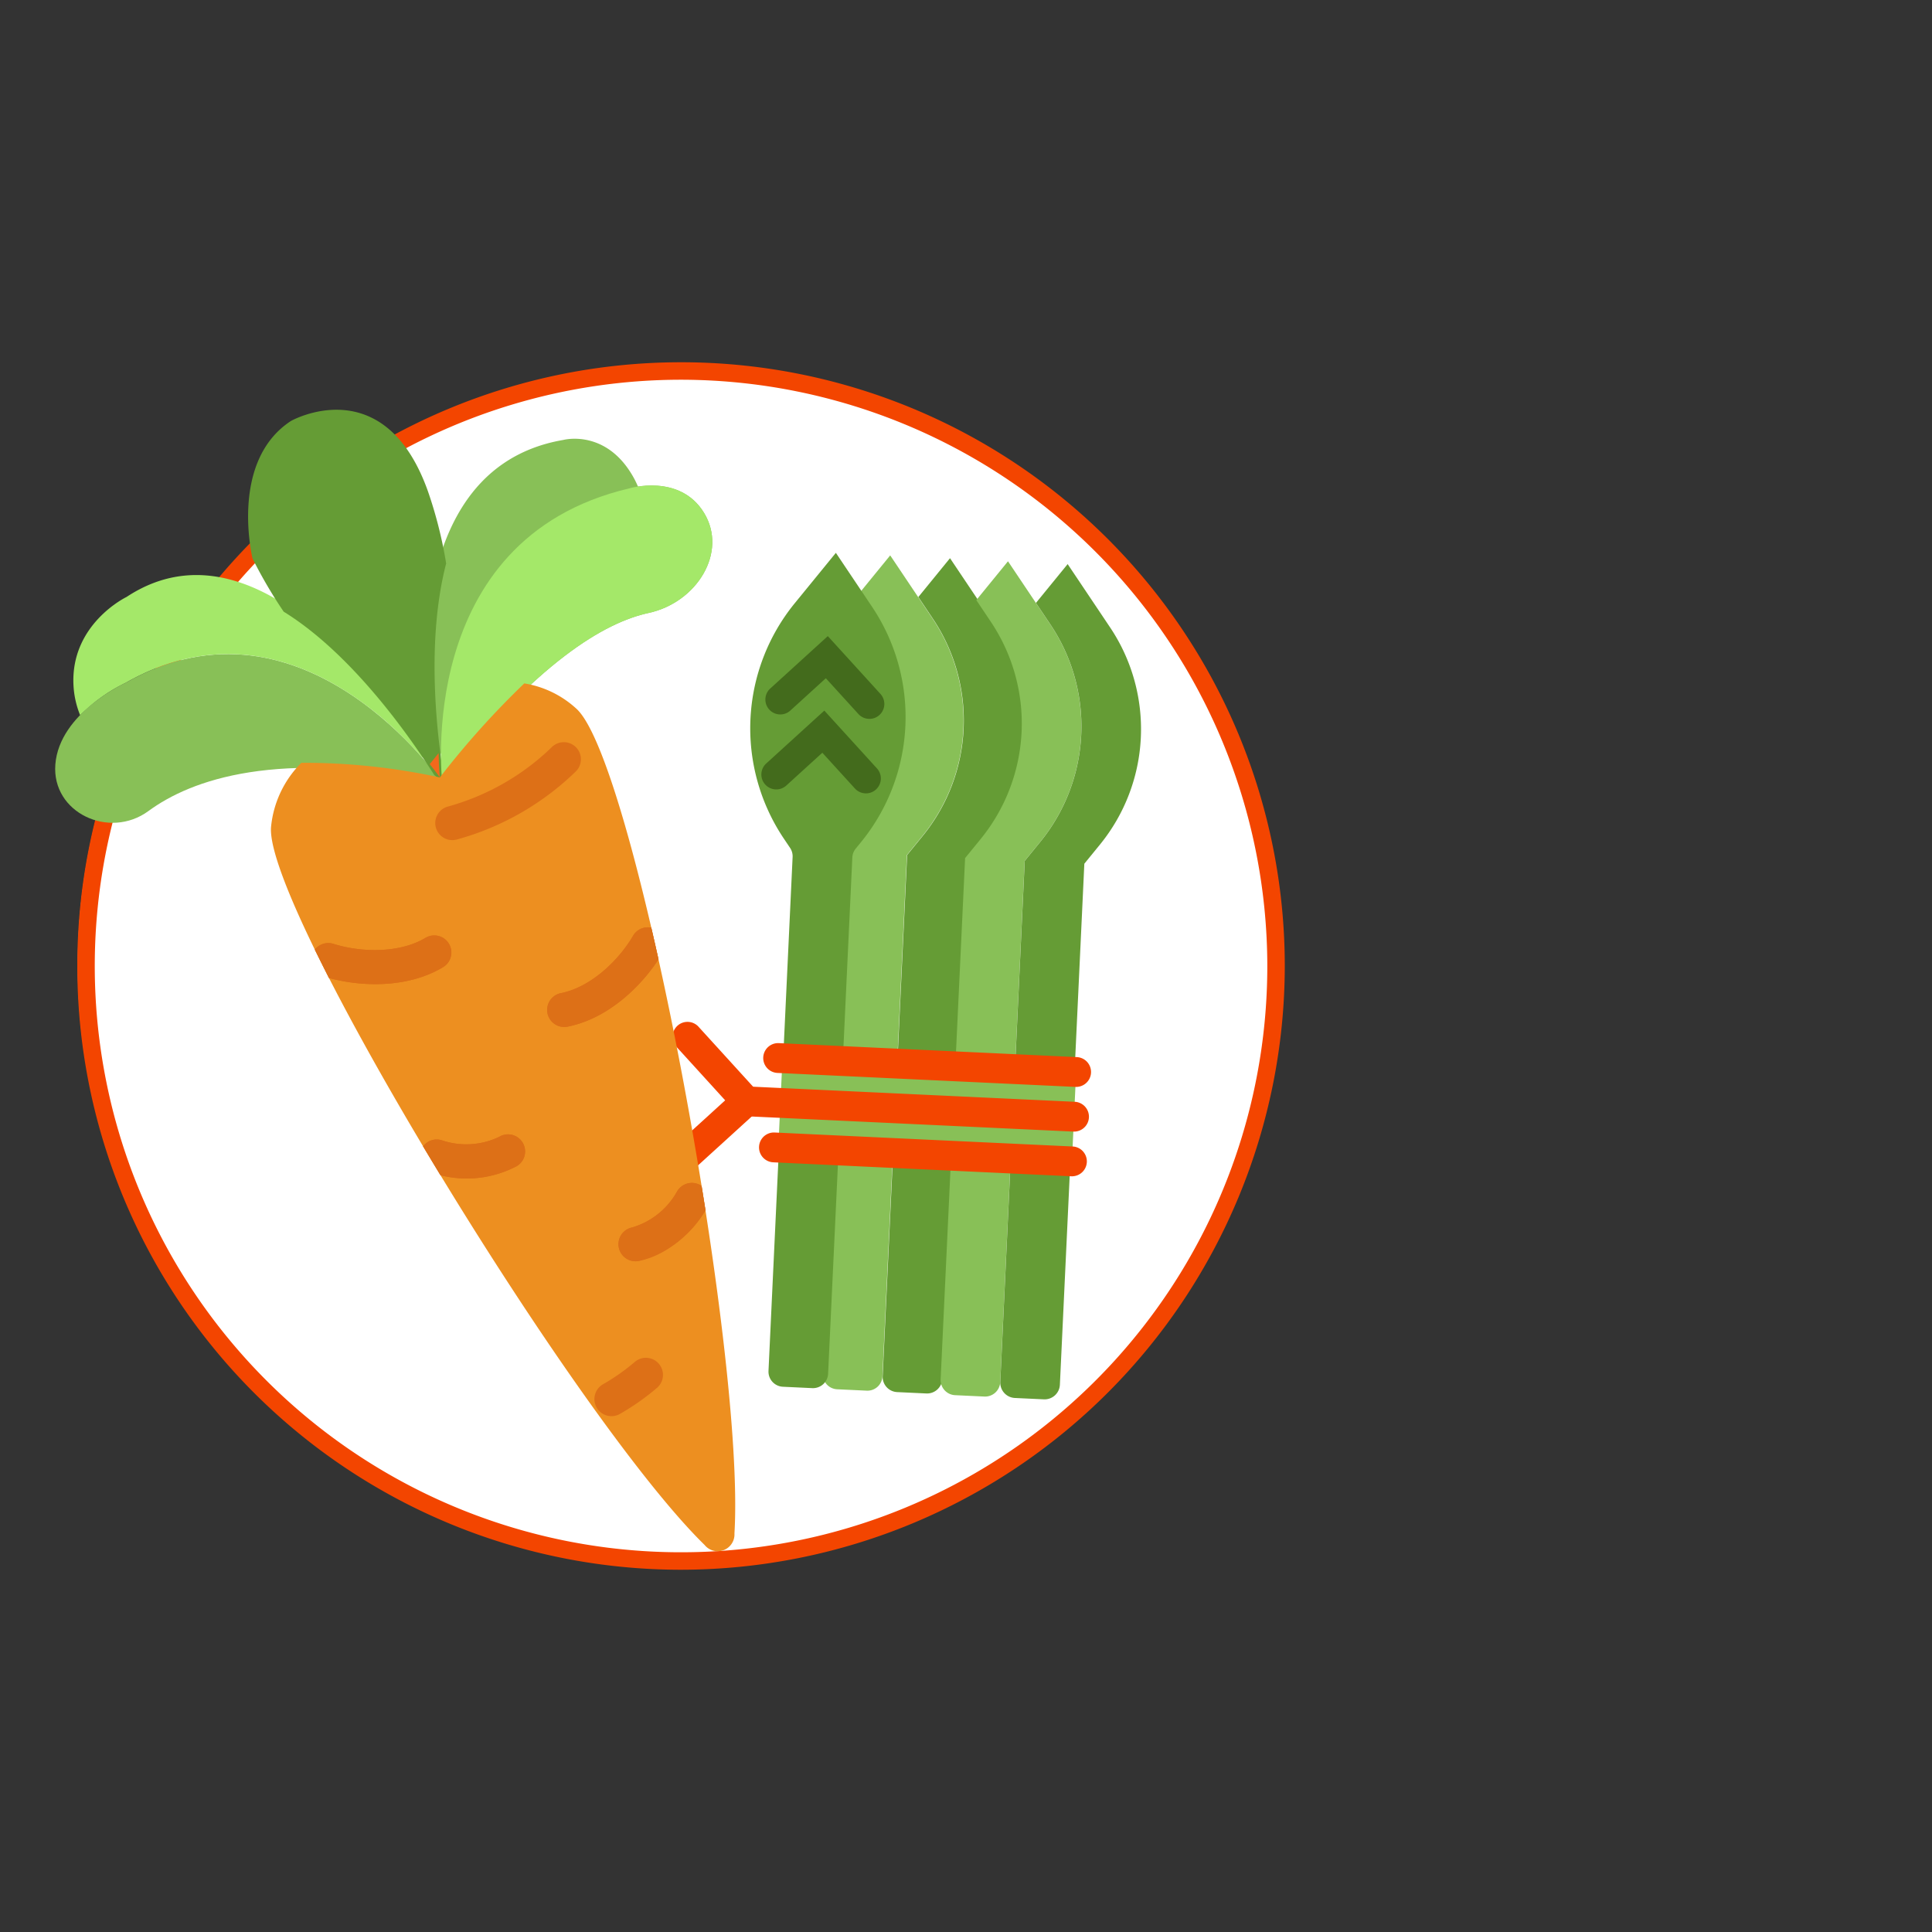 <?xml version="1.0" encoding="UTF-8"?> <svg xmlns="http://www.w3.org/2000/svg" width="200" height="200" viewBox="0 0 200 200"><rect x="0" y="0" width="200" height="200" fill="#333333" stroke="none"/><defs><style>.cls-2{fill:#88c057}.cls-3{fill:#f34500}.cls-4{fill:#659c35}.cls-5{fill:#436b1c}.cls-6{fill:#a4e869}.cls-9{fill:#dd7017}</style></defs><g id="Layer_2" data-name="Layer 2"><g id="Layer_1-2" data-name="Layer 1"><circle cx="69.831" cy="99.935" r="61.781" fill="#fff"></circle><path class="cls-2" transform="rotate(-87.314 96.004 114.469)" d="M90.954 99.255h10.101v30.429H90.954z"></path><path class="cls-3" d="M111.11 117.142L77.015 115.543a1.544 1.544 0 11.145-3.085l34.095 1.599a1.544 1.544 0 11-.145 3.085z"></path><path class="cls-2" d="M89.32 86.25l-1.607 1.97-.011.245L86.7 109.813l6.169.289 1.013-21.592 1.607-1.97a18.918 18.918 0 001.055-22.499L92.153 57.493l-3.28 4.019 1.501 2.239a18.916 18.916 0 01-1.054 22.499zM86.266 119.068L85.181 142.193a1.553 1.553 0 001.479 1.624l3.064.144a1.553 1.553 0 001.624-1.479l1.085-23.125z"></path><path class="cls-4" d="M80.566 120.37l-1.011 21.547a1.567 1.567 0 001.492 1.639l3.04.143a1.567 1.567 0 001.639-1.492l1.011-21.547a1.567 1.567 0 00-1.492-1.639l-3.04-.143a1.567 1.567 0 00-1.639 1.492zM82.051 88.719l-.904 19.266a1.567 1.567 0 001.492 1.639l3.04.143a1.567 1.567 0 001.639-1.492l.915-19.511a1.573 1.573 0 01.351-.917l.548-.67a20.489 20.489 0 001.143-24.362l-3.746-5.586-4.251 5.209a20.489 20.489 0 00-1.143 24.362l.653.973a1.563 1.563 0 01.263.946z"></path><path class="cls-4" d="M95.514 86.541l-1.607 1.97-.012.245-1.002 21.348 6.169.289 1.013-21.592 1.607-1.97a18.918 18.918 0 001.055-22.499l-4.392-6.549L95.067 61.803l1.501 2.239A18.921 18.921 0 0195.514 86.541zM92.458 119.359l-1.084 23.103a1.575 1.575 0 001.499 1.647l3.023.142a1.575 1.575 0 001.647-1.499l1.084-23.103z"></path><path class="cls-2" d="M101.513 86.861L99.906 88.83l-.011.245-1 21.31 6.169.289 1.011-21.553 1.607-1.97a18.918 18.918 0 001.055-22.499l-4.39-6.548-3.28 4.019 1.501 2.239a18.916 18.916 0 01-1.055 22.497zM98.461 119.64l-1.086 23.146a1.57 1.57 0 001.495 1.642l3.032.142a1.57 1.57 0 001.642-1.495l1.086-23.146z"></path><path class="cls-4" d="M107.688 87.151l-1.607 1.97-.011.245-1 21.31 4.585.215a1.586 1.586 0 001.658-1.51l.937-19.969 1.607-1.97a18.918 18.918 0 001.056-22.499l-4.39-6.548-3.28 4.019 1.501 2.239a18.916 18.916 0 01-1.055 22.497zM104.636 119.93l-1.085 23.131a1.584 1.584 0 001.508 1.657l3.003.141a1.584 1.584 0 001.657-1.508l1.01-21.53a1.603 1.603 0 00-1.526-1.676z"></path><path class="cls-3" d="M70.526 121.608a1.544 1.544 0 01-.967-2.684l6.654-6.058a1.544 1.544 0 112.078 2.283l-6.654 6.058a1.54 1.54 0 01-1.112.401z"></path><path class="cls-3" d="M77.18 115.551a1.54 1.54 0 01-1.069-.503l-6.058-6.654a1.544 1.544 0 112.283-2.078l6.058 6.654a1.544 1.544 0 01-1.214 2.582z"></path><path class="cls-5" d="M89.929 74.416a1.54 1.54 0 01-1.069-.503l-3.371-3.702-3.702 3.371a1.544 1.544 0 01-2.078-2.283l5.985-5.449 5.449 5.985a1.544 1.544 0 01-1.214 2.582z"></path><path class="cls-5" d="M89.568 82.127a1.54 1.54 0 01-1.069-.503L85.128 77.922l-3.702 3.371a1.544 1.544 0 11-2.078-2.283l5.985-5.449 5.449 5.985a1.544 1.544 0 01-1.214 2.582z"></path><path class="cls-3" d="M111.327 112.516l-30.846-1.447a1.544 1.544 0 01.145-3.085l30.846 1.447a1.544 1.544 0 01-.145 3.085zM110.893 121.769l-30.846-1.447a1.544 1.544 0 11.145-3.085l30.846 1.447a1.544 1.544 0 11-.145 3.085z"></path><path class="cls-3" d="M70.501 162.5a62.5 62.5 0 1162.5-62.501 62.572 62.572 0 01-62.5 62.501zm0-123.191a60.691 60.691 0 1060.691 60.69 60.759 60.759 0 00-60.691-60.69z"></path><g><path class="cls-2" d="M45.782 81.014s-2.988-25.187 19.332-30.45c0 0 5.253-1.602 7.772 2.534 2.475 4.068-.741 9.277-5.755 10.359-4.522.976-11.52 5.055-21.349 17.557zM45.782 81.014s-14.267-20.833-32.732-10.353c0 0-6.908 3.098-7.321 8.478-.385 5.003 5.595 7.788 9.638 4.819 4.432-3.253 13.324-6.46 30.415-2.944z"></path><path class="cls-2" d="M65.956 51.438s.187-.047.442-.104a10.41 10.41 0 00-.717-1.733c-2.823-5.28-7.358-4.06-7.358-4.06-19.471 3.335-13.434 33.848-13.434 33.848.574-1.086 1.138-2.089 1.694-3.055.52-7.73 3.725-21.206 19.374-24.896z"></path><path class="cls-6" d="M13.05 70.66c14.243-8.085 25.983 2.46 30.609 7.705.133.053.255.096.388.149 0 0-15.653-26.801-30.948-16.716 0 0-5.832 2.79-5.491 9.166a9.512 9.512 0 00.684 3.064 17.481 17.481 0 014.758-3.368z"></path><path class="cls-4" d="M30.121 43.577c-6.431 4.203-3.978 14.239-3.978 14.239a48.541 48.541 0 003.222 5.503c7.057 4.36 13.011 12.854 15.585 16.906.444.369.835.687 1.117.913-.645-3.66-2.131-14.146.119-22.809a44.591 44.591 0 00-1.901-7.515c-4.538-12.674-14.164-7.237-14.164-7.237z"></path><path class="cls-6" d="M45.782 81.014s-2.988-25.187 19.332-30.45c0 0 5.253-1.602 7.772 2.534 2.475 4.068-.741 9.277-5.755 10.359-4.522.976-11.52 5.055-21.349 17.557z"></path><path d="M44.487 79.104c.683.846 1.047 1.377 1.047 1.377s-.111-.954-.129-2.516c-.303.37-.606.745-.919 1.14z" fill="#f2681c"></path><path d="M59.722 73.415a10.417 10.417 0 00-5.448-2.669 88.605 88.605 0 00-8.74 9.734 66.214 66.214 0 00-14.337-1.515 10.845 10.845 0 00-3.141 6.671c-.612 8.478 31.415 61.138 44.884 74.299a1.739 1.739 0 003.09-1.193C77.165 139.945 65.87 79.282 59.722 73.415z" fill="#ed8f20"></path><g><path class="cls-9" d="M65.715 140.983a21.567 21.567 0 01-3.282 2.311 1.767 1.767 0 101.759 3.065 24.964 24.964 0 003.821-2.69 1.767 1.767 0 10-2.299-2.685zM57.094 77.371a24.976 24.976 0 01-10.775 6.136 1.768 1.768 0 001.013 3.388 28.462 28.462 0 0012.275-7.034 1.769 1.769 0 10-2.513-2.49zM32.594 98.302a1.767 1.767 0 011.916-.598c2.766.879 6.788 1.031 9.539-.618a1.768 1.768 0 011.815 3.035c-3.713 2.224-8.525 2.016-11.802 1.121"></path><path class="cls-9" d="M45.863 100.122a1.768 1.768 0 00-1.815-3.035c-2.752 1.646-6.775 1.496-9.539.618a1.769 1.769 0 00-1.916.598c.463.949.947 1.926 1.466 2.941 3.279.896 8.09 1.103 11.804-1.121zM68.166 99.315c-1.848 2.836-5.233 6.129-9.41 6.965a1.768 1.768 0 11-.693-3.468c3.142-.629 6.022-3.442 7.48-5.952a1.751 1.751 0 011.877-.824"></path><path class="cls-9" d="M65.544 96.858c-1.459 2.511-4.337 5.325-7.48 5.952a1.768 1.768 0 00.693 3.468c4.177-.835 7.562-4.129 9.41-6.965q-.371-1.67-.744-3.278a1.752 1.752 0 00-1.879.823z"></path><g><path class="cls-9" d="M43.8 118.668a1.762 1.762 0 011.933-.628 7.851 7.851 0 005.95-.359 1.768 1.768 0 011.815 3.035 11.118 11.118 0 01-7.893.949"></path><path class="cls-9" d="M53.499 120.714a1.768 1.768 0 00-1.815-3.035 7.84 7.84 0 01-5.95.359 1.753 1.753 0 00-1.933.628q.89 1.493 1.805 2.996a11.118 11.118 0 007.893-.948z"></path></g><g><path class="cls-9" d="M73.03 125.298c-1.258 2.067-3.758 4.607-6.891 5.233a1.768 1.768 0 11-.695-3.467 7.84 7.84 0 004.647-3.73 1.768 1.768 0 012.416-.641 1.54 1.54 0 01.122.104"></path><path class="cls-9" d="M70.093 123.334a7.843 7.843 0 01-4.647 3.73 1.768 1.768 0 00.695 3.467 11.337 11.337 0 006.891-5.233c-.129-.831-.264-1.666-.398-2.501a1.536 1.536 0 00-.122-.104 1.768 1.768 0 00-2.418.64z"></path></g></g></g><path fill="none" d="M0 0h200v200H0z"></path></g></g></svg> 
